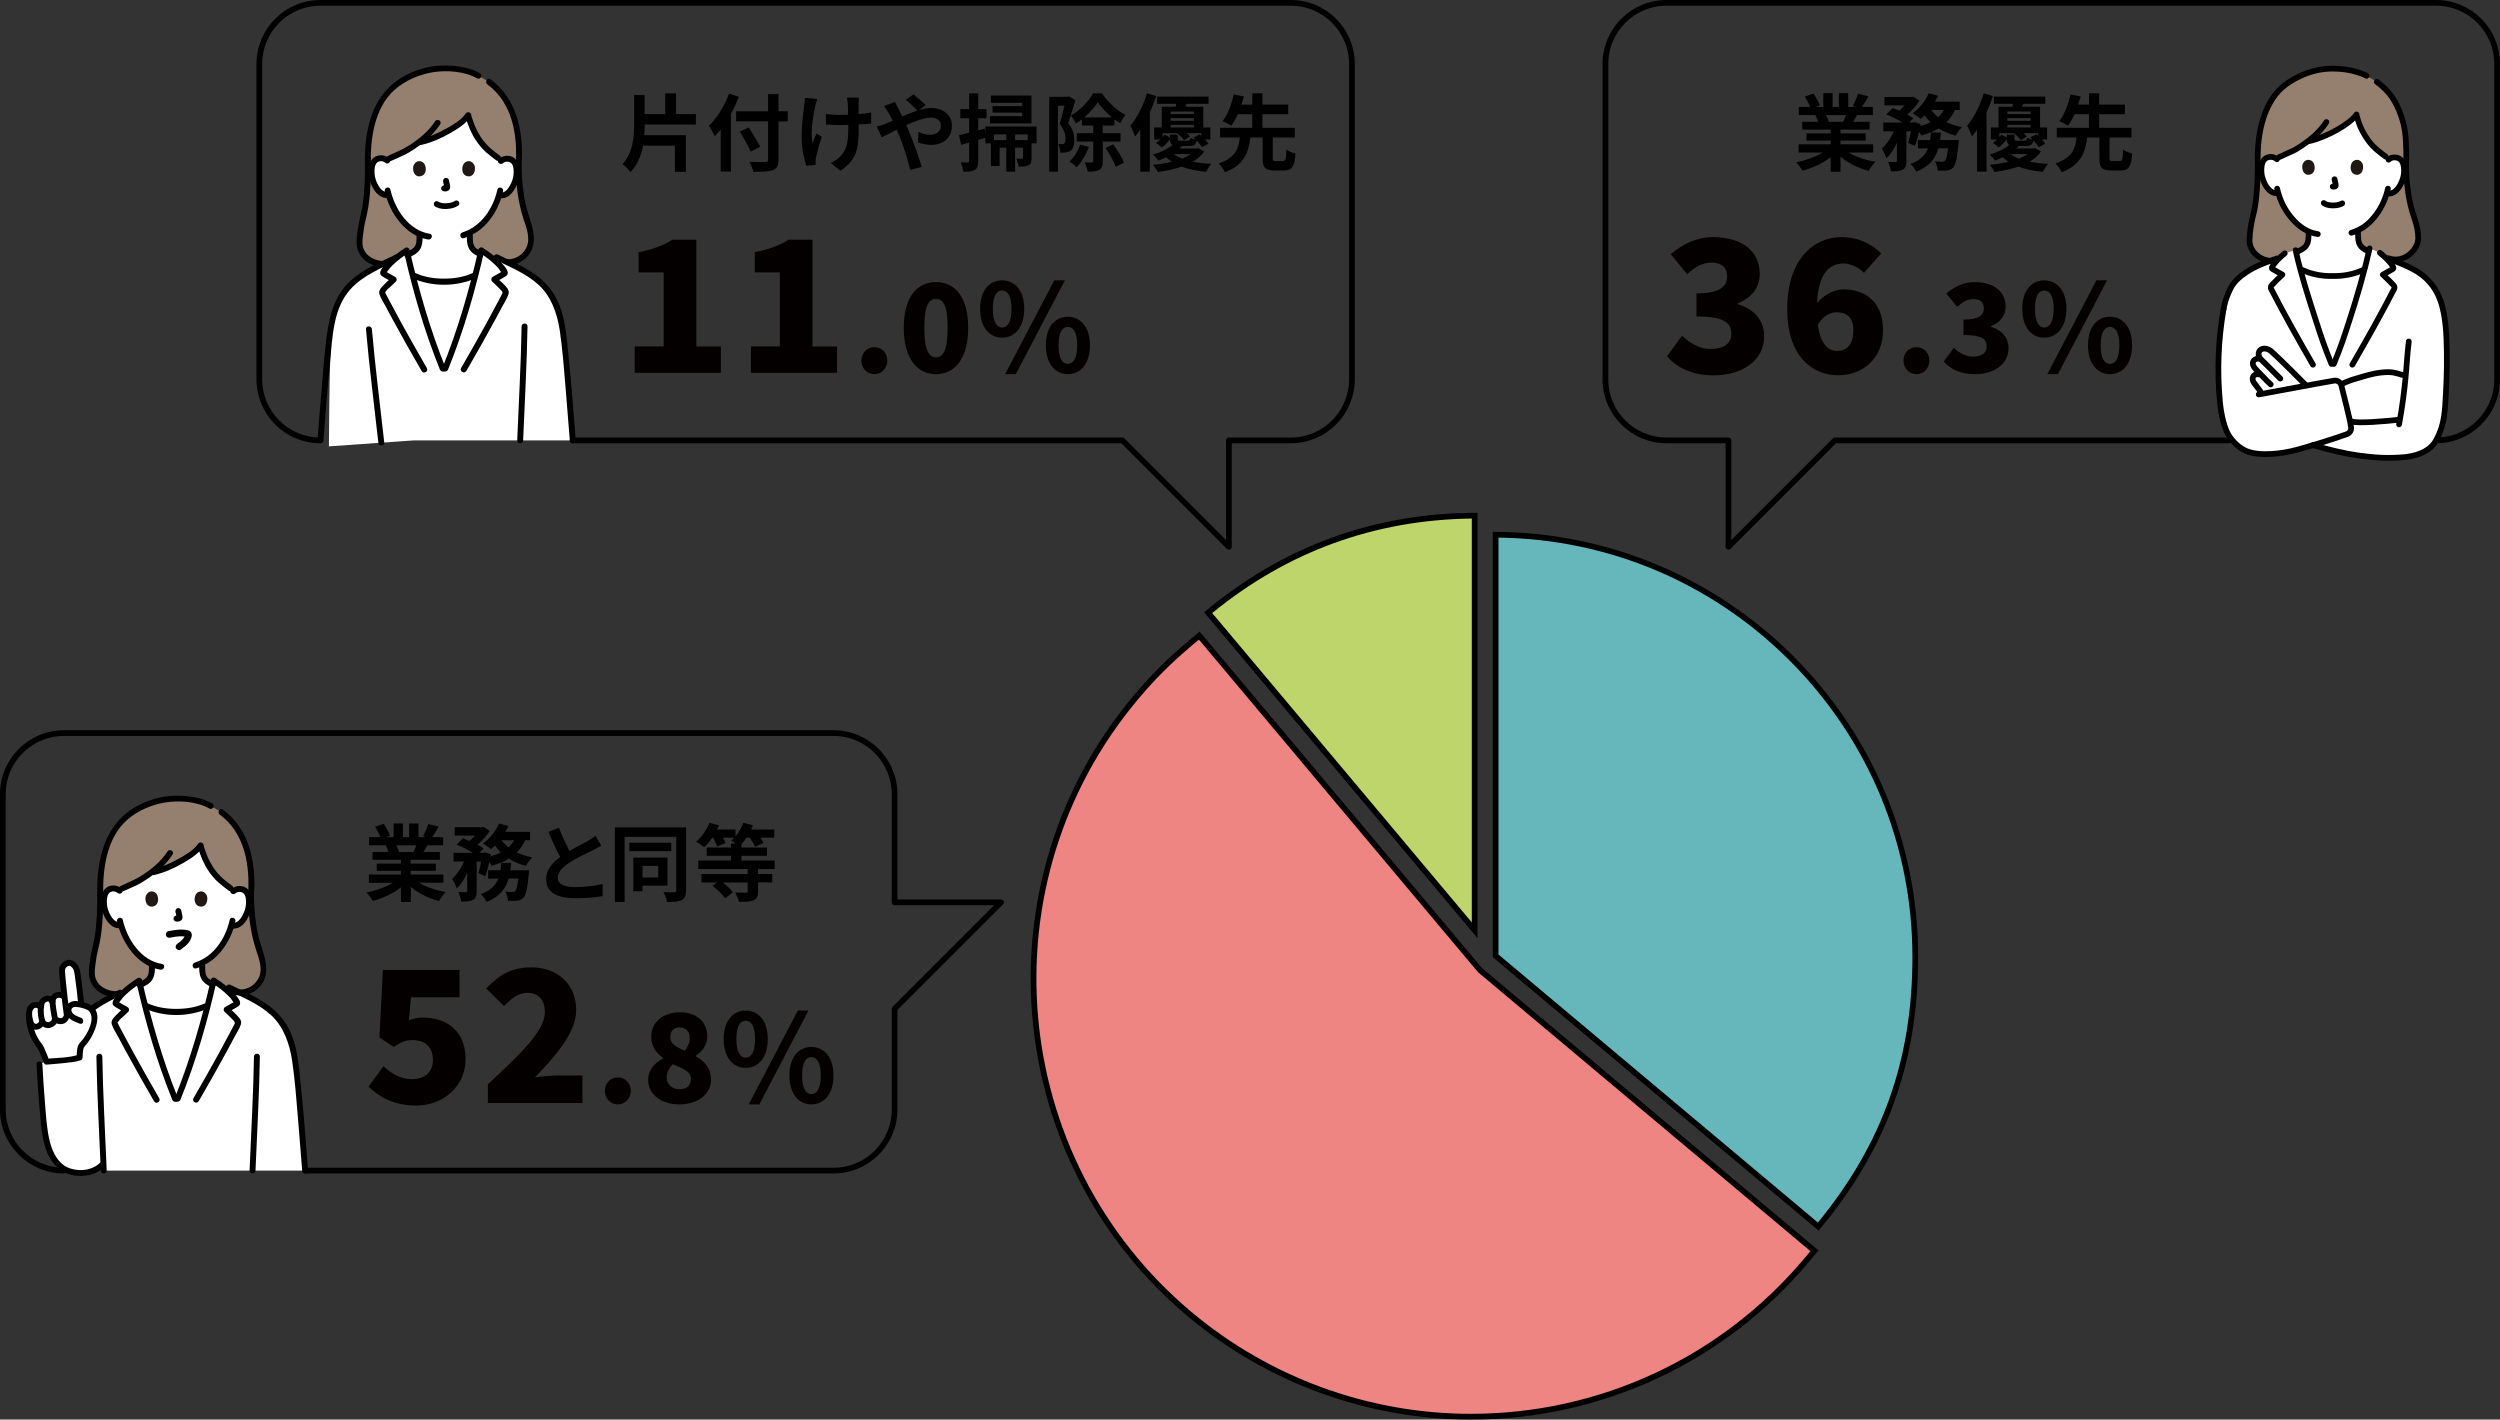 <?xml version="1.0" encoding="UTF-8"?><svg id="_レイヤー_2" xmlns="http://www.w3.org/2000/svg" viewBox="0 0 654.81 371.81"><rect x="0" y="0" width="654.81" height="371.81" fill="#333333" stroke="none"/><defs><style>.cls-1,.cls-2,.cls-3,.cls-4,.cls-5,.cls-6,.cls-7,.cls-8{stroke-width:0px;}.cls-9{fill:none;stroke:#000;stroke-linecap:round;stroke-linejoin:round;stroke-width:1.5px;}.cls-2{fill:#957f6e;}.cls-3{fill:#211715;}.cls-4{fill:#bed56b;}.cls-5{fill:#ee8582;}.cls-6{fill:#fff;}.cls-7{fill:#040000;}.cls-8{fill:#66b7bb;}</style></defs><g id="layout"><path class="cls-1" d="m168.85,32.59c0,.95-.02,1.87-.09,2.82h10.89v9.59h-2.88v-6.84h-8.34c-.48,2.53-1.41,4.97-3.32,6.95-.4-.66-1.41-1.67-2.05-2.13,2.73-2.95,3.04-7,3.04-10.69v-7.39h2.75v5h5.39v-5.44h2.84v5.44h5.19v2.71h-13.42Z"/><path class="cls-1" d="m193.54,25.37c-.59,1.47-1.28,2.97-2.09,4.44v15.12h-2.68v-11.02c-.51.64-1.03,1.23-1.54,1.76-.29-.64-1.08-2.09-1.54-2.73,2.09-2,4.09-5.17,5.26-8.41l2.6.84Zm12.78,6.42h-2.42v9.99c0,1.69-.4,2.38-1.45,2.77-1.08.42-2.73.46-5.15.44-.15-.75-.62-1.91-1.01-2.6,1.69.07,3.63.07,4.14.04.55,0,.75-.18.75-.66v-9.99h-8.38v-2.64h8.38v-4.49h2.73v4.49h2.42v2.64Zm-9.68,7.94c-.57-1.34-1.87-3.61-2.86-5.28l2.33-1.08c.99,1.61,2.35,3.76,3.01,5.08l-2.49,1.28Z"/><path class="cls-1" d="m213.54,27.72c-.55,2.44-1.32,7.06-.73,9.79.29-.68.68-1.74,1.06-2.55l1.37.88c-.64,1.89-1.23,4.11-1.5,5.37-.09.33-.13.81-.13,1.08,0,.22.02.59.04.9l-2.44.24c-.48-1.32-1.25-4.4-1.25-7.13,0-3.61.44-7,.7-8.78.11-.62.13-1.36.15-1.91l3.26.33c-.2.53-.42,1.32-.53,1.78Zm11.35-.66v2.82c1.23-.09,2.4-.22,3.3-.4l-.02,2.86c-.88.11-2.02.2-3.26.26v.92c0,5.19-.4,8.38-4.8,11.18l-2.53-2c.84-.37,1.94-1.08,2.55-1.76,1.69-1.76,2.05-3.72,2.05-7.44v-.79c-.84.02-1.65.04-2.46.04-.95,0-2.31-.07-3.39-.11v-2.79c1.08.15,2.16.24,3.32.24.79,0,1.65-.02,2.49-.04-.02-1.23-.04-2.38-.09-2.97-.04-.55-.15-1.17-.24-1.52h3.19c-.07.48-.09,1.01-.11,1.5Z"/><path class="cls-1" d="m231.84,32.45c.64-.26,1.32-.55,1.98-.84-.31-.66-.64-1.3-.97-1.87-.31-.55-.86-1.36-1.3-1.94l2.86-1.1c.2.4.64,1.3.88,1.72.33.64.68,1.34,1.03,2.09,1.34-.59,2.69-1.14,3.96-1.56-.79-.81-2.2-2.18-3.04-2.82l2.02-1.41c.79.59,2.44,2.02,3.19,2.82l-1.74,1.28c1.1-.33,2.18-.53,3.17-.53,3.41,0,5.46,2.07,5.46,4.62,0,3.08-2.11,5.04-5.48,5.04-1.19,0-2.55-.31-3.39-.62l.07-2.77c.99.42,2.09.75,3.06.75,1.65,0,2.86-.9,2.86-2.49,0-1.12-.99-2.02-2.64-2.02s-4.12.9-6.47,1.98c.22.46.42.92.62,1.36,1.04,2.4,2.73,7.11,3.46,9.57l-3.01.79c-.68-2.77-1.83-6.49-2.95-9.15-.2-.46-.4-.92-.59-1.36-1.58.79-2.97,1.54-3.92,1.96l-1.3-2.79c.86-.22,1.83-.55,2.18-.7Z"/><path class="cls-1" d="m271.51,37.56h-1.32v3.83c0,.97-.13,1.56-.79,1.89-.64.37-1.47.35-2.6.35-.07-.62-.33-1.47-.59-2.05.66.02,1.25.02,1.47.02.22-.02.29-.07.29-.26v-2.66h-2.09v6.29h-2.31v-6.29h-1.74v4.82h-2.29v-5.94h-1.45v-1.47c-.62.2-1.25.37-1.87.57v5.54c0,1.21-.2,1.87-.86,2.29-.68.42-1.61.51-3.06.48-.07-.64-.35-1.72-.66-2.42.79.04,1.56.04,1.83.02.26,0,.37-.09.37-.37v-4.86c-.73.22-1.45.42-2.09.59l-.57-2.51c.75-.15,1.67-.4,2.66-.66v-3.78h-2.31v-2.4h2.31v-4.14h2.38v4.14h2.16v2.4h-2.16v3.15l1.67-.46.2,1.43v-1.96h13.42v4.42Zm-1.36-5.24h-10.83v-1.91h8.41v-.92h-7.75v-1.69h7.75v-.88h-8.18v-1.89h10.61v7.31Zm-6.58,4.38v-1.5h-3.21v1.5h3.21Zm5.61-1.5h-3.3v1.5h3.3v-1.5Z"/><path class="cls-1" d="m281.69,26.25c-.57,1.87-1.3,4.27-1.91,5.98,1.32,1.67,1.61,3.15,1.61,4.42,0,1.41-.29,2.33-.97,2.82-.35.24-.77.37-1.28.46-.38.04-.9.07-1.41.04-.02-.62-.22-1.61-.57-2.22.4.02.68.02.97.02.24-.02.44-.07.62-.2.24-.18.33-.62.33-1.23,0-1.01-.29-2.38-1.52-3.85.44-1.39.9-3.3,1.25-4.8h-1.72v17.27h-2.27v-19.6h4.77l.38-.11,1.72.99Zm3.5,12.23c-.71,2.02-1.96,4.05-3.19,5.32-.42-.4-1.3-1.14-1.85-1.5,1.19-1.08,2.2-2.71,2.75-4.4l2.29.57Zm3.65-1.39v5.17c0,1.17-.2,1.85-.95,2.24-.68.4-1.67.46-2.97.46-.11-.7-.48-1.76-.84-2.42.84.02,1.65.02,1.94.02.24-.02.33-.09.33-.33v-5.15h-4.31v-2.2h4.31v-2h-2.99v-1.61c-.51.4-1.04.77-1.58,1.08-.26-.64-.84-1.56-1.28-2.09,2.38-1.32,4.69-3.78,5.81-5.83h2.31c1.56,2.29,3.87,4.53,6.16,5.63-.48.59-1.03,1.52-1.39,2.24-.48-.31-.99-.66-1.5-1.03v1.61h-3.06v2h4.66v2.2h-4.66Zm2.42-6.34c-1.47-1.21-2.84-2.68-3.72-3.98-.81,1.28-2.09,2.73-3.54,3.98h7.26Zm.31,7.06c1.12,1.5,2.38,3.48,2.79,4.82l-2.16,1.08c-.37-1.32-1.56-3.41-2.64-4.95l2-.95Z"/><path class="cls-1" d="m302.83,25.17c-.46,1.41-1.03,2.86-1.67,4.27v15.51h-2.49v-11c-.44.66-.9,1.28-1.36,1.8-.2-.62-.84-2.13-1.25-2.82,1.76-2.05,3.39-5.26,4.36-8.49l2.42.73Zm12.56,14.5c-.68,1.03-1.67,1.94-2.97,2.68,1.47.29,3.1.48,4.84.57-.48.53-1.06,1.45-1.36,2.09-2.4-.24-4.55-.66-6.4-1.36-1.78.62-3.89,1.08-6.27,1.41-.24-.57-.79-1.39-1.25-1.89,1.85-.18,3.5-.46,4.95-.79-.55-.35-1.06-.75-1.52-1.19-.62.31-1.3.59-2.02.88-.31-.51-.97-1.25-1.43-1.58,2.29-.66,4.03-1.56,5.13-2.53-.46-.26-.62-.73-.64-1.5-.57.77-1.3,1.58-2.11,2.16l-1.54-1.23c.4-.22.79-.53,1.14-.86h-1.65v-3.15h2v-5.43h3.63c.07-.24.11-.51.18-.77h-5.04v-1.87h13.49v1.87h-5.74l-.35.77h4.71v5.43h1.85v3.15h-1.39c.35.4.68.79.88,1.12l-1.69.9c-.29-.51-.84-1.17-1.41-1.78-.2,1.12-.71,1.47-1.96,1.47h-1.85c-.2.22-.42.44-.66.64h4.47l.44-.09,1.56.88Zm-6.91-4.44v1.1c0,.46.13.53.73.53h1.94c.44,0,.55-.11.64-.75.33.18.92.37,1.43.46-.2-.2-.42-.42-.62-.59l1.61-.81c.15.13.31.26.46.42v-.7h-3.81c.35.31.64.62.84.88l-1.58.95c-.35-.57-1.12-1.3-1.83-1.83h-3.78v1.06c.2-.22.4-.46.55-.68l1.39.75v-.77h2.05Zm-1.87-6.01v.66h6.09v-.66h-6.09Zm6.09,1.72h-6.09v.7h6.09v-.7Zm-6.09,2.44h6.09v-.68h-6.09v.68Zm.84,6.98c.59.46,1.34.86,2.18,1.19.9-.35,1.63-.75,2.22-1.19h-4.4Z"/><path class="cls-1" d="m336.06,42.18c.66,0,.79-.42.88-3.01.53.44,1.67.88,2.38,1.06-.26,3.48-.97,4.42-3.01,4.42h-2.55c-2.46,0-3.04-.81-3.04-3.3v-5.35h-3.21c-.48,3.92-1.61,7.19-6.67,9.11-.31-.7-1.04-1.76-1.63-2.31,4.38-1.43,5.21-3.89,5.54-6.8h-5.19v-2.53h8.43v-3.56h-3.78c-.51,1.12-1.08,2.18-1.69,2.99-.59-.37-1.69-.9-2.31-1.14,1.43-1.8,2.46-4.77,2.93-7.02l2.68.53c-.2.68-.42,1.39-.66,2.13h2.84v-2.97h2.66v2.97h6.76v2.51h-6.76v3.56h8.47v2.53h-5.76v5.35c0,.73.11.84.79.84h1.91Z"/><path class="cls-1" d="m484.25,39.96c1.87,1.14,4.42,2,6.97,2.4-.59.57-1.36,1.67-1.76,2.38-2.71-.68-5.37-2-7.39-3.72v3.96h-2.57v-3.83c-2.05,1.61-4.75,2.88-7.37,3.56-.37-.64-1.12-1.65-1.67-2.18,2.46-.51,5.06-1.43,6.95-2.57h-6.32v-2.16h8.41v-.97h-6.34v-1.89h6.34v-.99h-7.44v-2.05h4.18c-.18-.55-.46-1.21-.75-1.72l.26-.04h-4.6v-2.13h2.95c-.31-.84-.88-1.89-1.36-2.73l2.24-.77c.64.95,1.36,2.24,1.67,3.1l-1.08.4h2v-3.59h2.44v3.59h1.63v-3.59h2.46v3.59h1.96l-.79-.24c.53-.9,1.08-2.22,1.39-3.19l2.75.66c-.62,1.01-1.21,2-1.72,2.77h2.86v2.13h-4.14c-.35.64-.7,1.23-1.03,1.76h4.31v2.05h-7.63v.99h6.6v1.89h-6.6v.97h8.56v2.16h-6.38Zm-5.99-9.81c.31.57.59,1.23.75,1.69l-.37.07h4.12c.26-.53.53-1.17.77-1.76h-5.26Z"/><path class="cls-1" d="m512.04,28.8c-.57,1.25-1.3,2.31-2.2,3.21,1.21.57,2.57,1.01,4.05,1.3-.57.53-1.3,1.56-1.65,2.22-1.67-.42-3.17-1.08-4.49-1.89-1.3.79-2.82,1.39-4.49,1.85-.13-.24-.35-.57-.62-.92-.31,1.36-.68,2.68-1.08,3.67l-1.76-.81c.24-.81.51-1.91.7-3.04h-1.17v7.75c0,1.19-.18,1.89-.95,2.29-.75.42-1.74.46-3.1.46-.07-.73-.42-1.78-.75-2.49.81.02,1.69.02,1.98.02.26-.02.35-.07.35-.33v-4.71c-.77,1.63-1.69,3.1-2.75,4.07-.22-.75-.79-1.83-1.19-2.53,1.21-1.08,2.35-2.79,3.12-4.53h-2.75v-2.29h5.04c-1.23-.75-2.88-1.58-4.25-2.13l1.65-1.67c.53.2,1.14.44,1.74.7.48-.42.97-.9,1.39-1.39h-5.28v-2.2h7.11l.4-.09,1.67,1.06c-.75,1.23-1.98,2.57-3.21,3.63.64.33,1.19.66,1.61.97l-1.08,1.12h1.06l.35-.11,1.58.53-.09.51c.97-.26,1.89-.59,2.68-1.01-.57-.55-1.1-1.17-1.56-1.83-.33.35-.66.66-.99.95-.51-.42-1.52-1.12-2.13-1.47,1.72-1.23,3.34-3.21,4.2-5.24l2.44.66c-.24.53-.51,1.03-.81,1.54h6.49v2.18h-1.28Zm1.03,7.88s-.04.68-.09.99c-.35,3.81-.75,5.5-1.39,6.2-.48.51-.95.68-1.61.77-.55.07-1.45.09-2.46.04-.02-.73-.31-1.74-.7-2.42.79.09,1.54.11,1.89.11.31,0,.48-.04.7-.24.31-.29.59-1.23.84-3.28h-2.55c-.75,2.62-2.31,4.75-5.79,6.12-.29-.62-.97-1.54-1.52-2.02,2.64-.97,3.92-2.38,4.6-4.09h-2.66v-2.18h3.21c.11-.64.18-1.28.22-1.96h2.62c-.07.66-.13,1.32-.22,1.96h4.91Zm-7.22-7.88c.48.68,1.1,1.32,1.83,1.87.59-.53,1.08-1.17,1.45-1.87h-3.28Z"/><path class="cls-1" d="m522,25.17c-.46,1.41-1.03,2.86-1.67,4.27v15.51h-2.49v-11c-.44.66-.9,1.28-1.36,1.8-.2-.62-.84-2.13-1.25-2.82,1.76-2.05,3.39-5.26,4.36-8.49l2.42.73Zm12.56,14.5c-.68,1.03-1.67,1.94-2.97,2.68,1.47.29,3.1.48,4.84.57-.48.53-1.06,1.45-1.36,2.09-2.4-.24-4.55-.66-6.4-1.36-1.78.62-3.89,1.08-6.27,1.41-.24-.57-.79-1.39-1.25-1.89,1.85-.18,3.5-.46,4.95-.79-.55-.35-1.06-.75-1.52-1.19-.62.31-1.3.59-2.02.88-.31-.51-.97-1.25-1.43-1.58,2.29-.66,4.03-1.56,5.13-2.53-.46-.26-.62-.73-.64-1.5-.57.77-1.3,1.58-2.11,2.16l-1.54-1.23c.4-.22.79-.53,1.14-.86h-1.65v-3.15h2v-5.43h3.63c.07-.24.11-.51.18-.77h-5.04v-1.87h13.49v1.87h-5.74l-.35.77h4.71v5.43h1.85v3.15h-1.39c.35.4.68.79.88,1.12l-1.69.9c-.29-.51-.84-1.17-1.41-1.78-.2,1.12-.7,1.47-1.96,1.47h-1.85c-.2.22-.42.44-.66.64h4.47l.44-.09,1.56.88Zm-6.91-4.44v1.1c0,.46.13.53.73.53h1.94c.44,0,.55-.11.64-.75.33.18.92.37,1.43.46-.2-.2-.42-.42-.62-.59l1.61-.81c.15.13.31.26.46.42v-.7h-3.81c.35.31.64.62.84.88l-1.58.95c-.35-.57-1.12-1.3-1.83-1.83h-3.79v1.06c.2-.22.4-.46.55-.68l1.39.75v-.77h2.05Zm-1.87-6.01v.66h6.09v-.66h-6.09Zm6.09,1.72h-6.09v.7h6.09v-.7Zm-6.09,2.44h6.09v-.68h-6.09v.68Zm.84,6.98c.59.46,1.34.86,2.18,1.19.9-.35,1.63-.75,2.22-1.19h-4.4Z"/><path class="cls-1" d="m555.22,42.18c.66,0,.79-.42.88-3.01.53.44,1.67.88,2.38,1.06-.26,3.48-.97,4.42-3.01,4.42h-2.55c-2.46,0-3.04-.81-3.04-3.3v-5.35h-3.21c-.48,3.92-1.61,7.19-6.67,9.11-.31-.7-1.03-1.76-1.63-2.31,4.38-1.43,5.21-3.89,5.54-6.8h-5.19v-2.53h8.43v-3.56h-3.78c-.51,1.12-1.08,2.18-1.69,2.99-.59-.37-1.69-.9-2.31-1.14,1.43-1.8,2.46-4.77,2.93-7.02l2.68.53c-.2.68-.42,1.39-.66,2.13h2.84v-2.97h2.66v2.97h6.75v2.51h-6.75v3.56h8.47v2.53h-5.76v5.35c0,.73.11.84.79.84h1.91Z"/><path class="cls-7" d="m436.62,93.32l3.94-5.38c2.16,2.02,4.66,3.46,7.44,3.46,3.31,0,5.47-1.34,5.47-3.84,0-2.93-1.63-4.66-9.12-4.66v-6.05c6.1,0,8.02-1.82,8.02-4.42,0-2.35-1.44-3.65-4.08-3.65-2.4,0-4.22,1.1-6.38,3.02l-4.32-5.23c3.31-2.74,6.86-4.46,11.09-4.46,7.39,0,12.24,3.5,12.24,9.65,0,3.5-1.97,6.1-5.71,7.68v.24c3.94,1.15,6.87,3.98,6.87,8.45,0,6.53-6.1,10.18-13.2,10.18-5.67,0-9.65-1.97-12.24-4.99Z"/><path class="cls-7" d="m468.11,80.93c0-12.87,6.82-18.82,14.16-18.82,4.75,0,8.21,2.02,10.46,4.27l-4.51,5.09c-1.15-1.3-3.36-2.45-5.38-2.45-3.65,0-6.58,2.59-6.91,10.37,1.82-2.3,4.8-3.6,6.82-3.6,5.95,0,10.46,3.36,10.46,10.75s-5.38,11.76-11.76,11.76c-6.77,0-13.35-4.99-13.35-17.38Zm8.02,4.13c.72,5.33,2.93,6.86,5.09,6.86,2.3,0,4.22-1.54,4.22-5.38,0-3.6-1.97-4.75-4.37-4.75-1.63,0-3.46.82-4.94,3.26Z"/><path class="cls-7" d="m498.57,94.45c0-1.98,1.41-3.52,3.39-3.52s3.39,1.54,3.39,3.52-1.44,3.55-3.39,3.55-3.39-1.57-3.39-3.55Z"/><path class="cls-7" d="m509.13,94.68l2.62-3.58c1.44,1.34,3.1,2.3,4.96,2.3,2.21,0,3.65-.9,3.65-2.56,0-1.95-1.09-3.1-6.08-3.1v-4.03c4.06,0,5.34-1.22,5.34-2.94,0-1.57-.96-2.43-2.72-2.43-1.6,0-2.82.74-4.26,2.02l-2.88-3.49c2.21-1.82,4.58-2.98,7.39-2.98,4.93,0,8.16,2.34,8.16,6.43,0,2.34-1.31,4.06-3.81,5.12v.16c2.62.77,4.58,2.66,4.58,5.63,0,4.35-4.06,6.78-8.8,6.78-3.78,0-6.43-1.31-8.16-3.33Z"/><path class="cls-7" d="m529.68,80.89c0-4.74,2.37-7.46,5.76-7.46s5.79,2.72,5.79,7.46-2.4,7.55-5.79,7.55-5.76-2.78-5.76-7.55Zm8.22,0c0-3.49-1.09-4.8-2.46-4.8s-2.43,1.31-2.43,4.8,1.06,4.9,2.43,4.9,2.46-1.41,2.46-4.9Zm11.2-7.46h2.78l-12.86,24.57h-2.78l12.86-24.57Zm-2.21,17.02c0-4.77,2.4-7.49,5.76-7.49s5.79,2.72,5.79,7.49-2.43,7.55-5.79,7.55-5.76-2.82-5.76-7.55Zm8.22,0c0-3.49-1.09-4.83-2.46-4.83s-2.43,1.34-2.43,4.83,1.06,4.86,2.43,4.86,2.46-1.38,2.46-4.86Z"/><path class="cls-9" d="m583.83,115.35h-103.23s-27.88,27.88-27.88,27.88v-27.88s-16.22,0-16.22,0c-8.84,0-16-7.16-16-16V16.75c0-8.84,7.16-16,16-16h201.56c8.84,0,16,7.16,16,16v82.6c0,8.84-7.16,16-16,16"/><path class="cls-1" d="m109.78,231.22c1.87,1.14,4.42,2,6.97,2.4-.59.57-1.36,1.67-1.76,2.38-2.71-.68-5.37-2-7.39-3.72v3.96h-2.58v-3.83c-2.04,1.61-4.75,2.88-7.37,3.56-.37-.64-1.12-1.65-1.67-2.18,2.46-.51,5.06-1.43,6.95-2.57h-6.31v-2.16h8.4v-.97h-6.34v-1.89h6.34v-.99h-7.44v-2.05h4.18c-.18-.55-.46-1.21-.75-1.72l.26-.04h-4.6v-2.13h2.95c-.31-.84-.88-1.89-1.36-2.73l2.24-.77c.64.95,1.36,2.24,1.67,3.1l-1.08.4h2v-3.59h2.44v3.59h1.63v-3.59h2.46v3.59h1.96l-.79-.24c.53-.9,1.08-2.22,1.39-3.19l2.75.66c-.62,1.01-1.21,2-1.72,2.77h2.86v2.13h-4.14c-.35.64-.7,1.23-1.03,1.76h4.31v2.05h-7.64v.99h6.6v1.89h-6.6v.97h8.56v2.16h-6.38Zm-5.99-9.81c.31.57.59,1.23.75,1.69l-.37.07h4.12c.26-.53.53-1.17.77-1.76h-5.26Z"/><path class="cls-1" d="m137.56,220.06c-.57,1.25-1.3,2.31-2.2,3.21,1.21.57,2.57,1.01,4.05,1.3-.57.53-1.3,1.56-1.65,2.22-1.67-.42-3.17-1.08-4.49-1.89-1.3.79-2.82,1.39-4.49,1.85-.13-.24-.35-.57-.62-.92-.31,1.36-.68,2.68-1.08,3.67l-1.76-.81c.24-.81.51-1.91.7-3.04h-1.17v7.75c0,1.19-.18,1.89-.95,2.29-.75.42-1.74.46-3.1.46-.07-.73-.42-1.78-.75-2.49.81.02,1.7.02,1.98.02.26-.02.35-.07.35-.33v-4.71c-.77,1.63-1.69,3.1-2.75,4.07-.22-.75-.79-1.83-1.19-2.53,1.21-1.08,2.35-2.79,3.12-4.53h-2.75v-2.29h5.04c-1.23-.75-2.88-1.58-4.25-2.13l1.65-1.67c.53.2,1.14.44,1.74.7.48-.42.97-.9,1.39-1.39h-5.28v-2.2h7.11l.4-.09,1.67,1.06c-.75,1.23-1.98,2.57-3.21,3.63.64.33,1.19.66,1.61.97l-1.08,1.12h1.06l.35-.11,1.58.53-.09.51c.97-.26,1.89-.59,2.69-1.01-.57-.55-1.1-1.17-1.56-1.83-.33.35-.66.66-.99.95-.51-.42-1.52-1.12-2.13-1.47,1.72-1.23,3.34-3.21,4.2-5.24l2.44.66c-.24.53-.51,1.03-.81,1.54h6.49v2.18h-1.28Zm1.03,7.88s-.04.68-.09.99c-.35,3.81-.75,5.5-1.39,6.2-.48.51-.95.68-1.61.77-.55.07-1.45.09-2.46.04-.02-.73-.31-1.74-.7-2.42.79.09,1.54.11,1.89.11.31,0,.48-.04.71-.24.31-.29.59-1.23.84-3.28h-2.55c-.75,2.62-2.31,4.75-5.79,6.12-.29-.62-.97-1.54-1.52-2.02,2.64-.97,3.92-2.38,4.6-4.09h-2.66v-2.18h3.21c.11-.64.18-1.28.22-1.96h2.62c-.07.66-.13,1.32-.22,1.96h4.91Zm-7.22-7.88c.48.68,1.1,1.32,1.83,1.87.59-.53,1.08-1.17,1.45-1.87h-3.28Z"/><path class="cls-1" d="m149.15,222.88c1.8-1.06,3.72-2,4.75-2.6.84-.48,1.47-.86,2.05-1.34l1.52,2.55c-.66.4-1.36.77-2.18,1.19-1.36.68-4.14,1.96-6.14,3.26-1.83,1.21-3.06,2.46-3.06,4s1.52,2.42,4.58,2.42c2.27,0,5.24-.33,7.19-.81l-.04,3.17c-1.87.33-4.2.55-7.06.55-4.38,0-7.7-1.21-7.7-5,0-2.42,1.54-4.25,3.65-5.81-1.01-1.87-2.07-4.22-3.06-6.56l2.75-1.12c.84,2.29,1.87,4.4,2.75,6.1Z"/><path class="cls-1" d="m179.69,233.22c0,1.36-.29,2.09-1.12,2.53-.84.44-2.07.51-3.89.51-.11-.73-.51-1.91-.9-2.6,1.17.07,2.44.07,2.82.04.37-.02.53-.15.53-.51v-13.99h-13.53v17.03h-2.55v-19.52h18.66v16.5Zm-3.87-10.28h-10.98v-2.2h10.98v2.2Zm-7.53,9.04v1.45h-2.42v-8.8h8.96v7.35h-6.54Zm0-5.19v3.04h4.11v-3.04h-4.11Z"/><path class="cls-1" d="m198.55,227.61v1.32h3.72v2.2h-3.72v2.38c0,1.3-.26,1.91-1.21,2.31-.92.37-2.18.4-3.81.4-.15-.75-.59-1.76-.95-2.44,1.12.04,2.44.04,2.79.04s.46-.09.46-.35v-2.33h-6.54c1.06.79,2.11,1.78,2.66,2.55l-2.02,1.63c-.62-.99-2.05-2.35-3.32-3.3l1.17-.88h-4.05v-2.2h12.1v-1.32h-12.94v-2.22h8.6v-1.25h-6.38v-2.16h6.38v-1.06h1.32c-.46-.29-.95-.59-1.28-.77.29-.22.55-.48.79-.75h-2.95c.29.51.53,1.01.66,1.39l-2.24.92c-.15-.62-.59-1.52-1.01-2.31h-.22c-.66.97-1.39,1.83-2.05,2.51-.51-.42-1.58-1.14-2.18-1.45,1.43-1.19,2.73-3.08,3.5-4.95l2.51.66c-.15.37-.33.73-.53,1.1h4.82v1.78c.88-1.01,1.61-2.29,2.05-3.54l2.51.64c-.11.35-.29.75-.46,1.12h6.07v2.13h-3.65c.35.51.66,1.01.84,1.39l-2.24.95c-.24-.62-.79-1.54-1.37-2.33h-.86c-.42.64-.84,1.21-1.3,1.69v.88h6.67v2.16h-6.67v1.25h8.69v2.22h-4.38Z"/><path class="cls-7" d="m96.54,284.63l3.89-5.38c2.02,1.92,4.51,3.41,7.34,3.41,3.46,0,5.62-1.73,5.62-5.09s-2.16-5.14-5.23-5.14c-1.97,0-2.93.43-5.04,1.78l-3.74-2.45.91-17.71h20.07v7.15h-12.72l-.53,6.05c1.3-.53,2.35-.72,3.7-.72,6.05,0,11.14,3.41,11.14,10.8s-6.05,12.24-12.91,12.24c-5.71,0-9.65-2.16-12.48-4.94Z"/><path class="cls-7" d="m127.79,284c8.64-8.06,14.93-14.02,14.93-18.91,0-3.31-1.78-5.04-4.66-5.04-2.45,0-4.32,1.73-6.05,3.46l-4.66-4.61c3.5-3.7,6.77-5.52,11.86-5.52,6.91,0,11.71,4.42,11.71,11.23,0,5.81-5.42,12-10.8,17.57,1.78-.24,4.22-.48,5.86-.48h6.58v7.2h-24.77v-4.9Z"/><path class="cls-7" d="m158.44,285.72c0-1.98,1.41-3.52,3.39-3.52s3.39,1.54,3.39,3.52-1.44,3.55-3.39,3.55-3.39-1.57-3.39-3.55Z"/><path class="cls-7" d="m169.77,282.9c0-2.78,1.73-4.48,3.9-5.66v-.13c-1.82-1.38-3.1-3.07-3.1-5.47,0-4.03,3.17-6.5,7.55-6.5s7.13,2.5,7.13,6.4c0,2.18-1.41,3.94-3.01,4.99v.16c2.24,1.22,4,3.01,4,6.11,0,3.68-3.33,6.46-8.32,6.46-4.67,0-8.16-2.59-8.16-6.37Zm11.2-.32c0-1.92-1.86-2.62-4.74-3.84-.93.86-1.6,2.14-1.6,3.49,0,1.95,1.57,3.07,3.42,3.07,1.66,0,2.91-.83,2.91-2.72Zm-.32-10.66c0-1.73-.99-2.82-2.66-2.82-1.31,0-2.43.77-2.43,2.53s1.5,2.62,3.81,3.55c.83-1.06,1.28-2.11,1.28-3.26Z"/><path class="cls-7" d="m189.55,272.15c0-4.74,2.37-7.46,5.76-7.46s5.79,2.72,5.79,7.46-2.4,7.55-5.79,7.55-5.76-2.78-5.76-7.55Zm8.22,0c0-3.49-1.09-4.8-2.46-4.8s-2.43,1.31-2.43,4.8,1.06,4.9,2.43,4.9,2.46-1.41,2.46-4.9Zm11.2-7.46h2.78l-12.86,24.57h-2.78l12.86-24.57Zm-2.21,17.02c0-4.77,2.4-7.49,5.76-7.49s5.79,2.72,5.79,7.49-2.43,7.55-5.79,7.55-5.76-2.82-5.76-7.55Zm8.22,0c0-3.49-1.09-4.83-2.46-4.83s-2.43,1.34-2.43,4.83,1.06,4.86,2.43,4.86,2.46-1.38,2.46-4.86Z"/><path class="cls-7" d="m166.26,90.73h7.58v-19.39h-6.58v-5.28c3.84-.77,6.34-1.73,8.83-3.26h6.29v27.94h6.43v6.91h-22.56v-6.91Z"/><path class="cls-7" d="m196.69,90.73h7.58v-19.39h-6.58v-5.28c3.84-.77,6.34-1.73,8.83-3.26h6.29v27.94h6.43v6.91h-22.56v-6.91Z"/><path class="cls-7" d="m225.62,94.45c0-1.98,1.41-3.52,3.39-3.52s3.39,1.54,3.39,3.52-1.44,3.55-3.39,3.55-3.39-1.57-3.39-3.55Z"/><path class="cls-7" d="m236.72,85.85c0-7.94,3.39-11.97,8.45-11.97s8.42,4.06,8.42,11.97-3.39,12.16-8.42,12.16-8.45-4.22-8.45-12.16Zm11.49,0c0-6.27-1.34-7.55-3.04-7.55s-3.07,1.28-3.07,7.55,1.38,7.74,3.07,7.74,3.04-1.47,3.04-7.74Z"/><path class="cls-7" d="m256.72,80.89c0-4.74,2.37-7.46,5.76-7.46s5.79,2.72,5.79,7.46-2.4,7.55-5.79,7.55-5.76-2.78-5.76-7.55Zm8.22,0c0-3.49-1.09-4.8-2.46-4.8s-2.43,1.31-2.43,4.8,1.06,4.9,2.43,4.9,2.46-1.41,2.46-4.9Zm11.2-7.46h2.78l-12.86,24.57h-2.78l12.86-24.57Zm-2.21,17.02c0-4.77,2.4-7.49,5.76-7.49s5.79,2.72,5.79,7.49-2.43,7.55-5.79,7.55-5.76-2.82-5.76-7.55Zm8.22,0c0-3.49-1.09-4.83-2.46-4.83s-2.43,1.34-2.43,4.83,1.06,4.86,2.43,4.86,2.46-1.38,2.46-4.86Z"/><path class="cls-9" d="m16.75,306.61c-8.84,0-16-7.16-16-16v-82.6c0-8.84,7.16-16,16-16h201.56c8.84,0,16,7.16,16,16v28.33h27.88s-27.88,27.88-27.88,27.88v26.39c0,8.84-7.16,16-16,16H79.89"/><g id="group"><path class="cls-6" d="m54.24,263.41l.14.04c-1.16,4.49-2.48,9.03-3.86,13.28-1.53,4.71-2.04,6.31-4,11.14h-.63c-1.96-4.84-2.47-6.44-4-11.14-1.39-4.25-2.7-8.78-3.86-13.28l.13-.04c2.5,1.16,5.27,1.68,8.04,1.61,2.78.07,5.55-.45,8.04-1.61Z"/><path class="cls-2" d="m26.26,234.64c0,6.42-.53,11.05-1.26,13.68-.5,1.8-.93,4.8-.95,6.63-.02,2.66,2.53,5.54,6.44,5.45l30.53-.73c4.28,1.53,8-2.34,7.97-5.34-.02-1.83-.31-3.24-.92-5.01-.76-2.2-2.24-6.68-2.34-14.68.21-2.42,0-5.92-.1-7.26-.33-4.66-2.41-9.86-5.41-12.75-.88-.85-1.52-1.4-2.24-1.92l-3.2-1.85c-2.47-1-5.05-1.67-8.7-1.67-5.99,0-11.33,3.09-13.7,5.35-3.93,3.76-6.42,10.63-6.11,20.1"/><path class="cls-6" d="m52.29,264.17c-1.95.63-4.02.91-6.1.85-2.84.08-5.67-.47-8.21-1.69-.46-1.79-.9-3.58-1.31-5.34.7-.29,1.33-.62,1.95-1.11.44-.35.71-.81.91-1.33.15-.4.18-.84.21-1.24.06-.85.05-1.13.06-1.75-1.75-.77-3.3-2.07-4.78-3.86-1.77-2.16-2.78-4.48-3.33-6.4-.76.19-1.59-.09-2.14-.55-1.23-1.03-1.74-2.45-2.05-3.38-.44-1.32-.46-3.44.21-4.59.22-.39.74-1.04,1.94-1.08.47-.01,1,.11,1.45.43l.86-.4c.99-.46,3.76-1.66,4.16-1.9,1.19-.71,2.34-1.46,3.41-2.26.38-.09.58-.13.58-.13,4.44-1,10.64-4.47,12.37-6.98.67,2.11,1.1,4.02,3.36,7.07,1.48,1.99,3.38,3.24,4.49,4.11l.88.68c.46-.38,1.04-.52,1.55-.5,1.2.05,1.71.71,1.93,1.09.65,1.15.62,3.28.17,4.59-.32.93-.83,2.35-2.07,3.36-.56.46-1.42.75-2.2.51-.56,1.9-1.56,4.18-3.3,6.3-1.4,1.71-2.74,2.76-4.36,3.52,0,.88-.02,1.1.05,2.09.03.41.06.85.21,1.24.2.52.47.97.91,1.33.52.42,1.06.72,1.63.98-.41,1.8-.86,3.64-1.34,5.48-.69.33-1.39.61-2.12.84Z"/><path class="cls-6" d="m13.79,303.13c1.05,1.74,2.61,3.19,4.6,3.75,2.77.77,6.58.41,8.65-2.14.03.67.05,1.3.08,1.87h52.76c-.03-.44-.07-.88-.1-1.3-1.28-16.2-1.55-18.94-2.39-26.4-.48-4.23-1.59-7.94-3.39-10.66-3.17-4.81-8.63-6.93-14.96-10.06l-1.49-.25c-.57-.43-1.12-.8-1.58-1.1-1.47,6.54-3.39,13.52-5.46,19.88-1.53,4.71-2.04,6.31-4,11.15h-.63c-1.96-4.84-2.47-6.44-4-11.15-2.07-6.35-3.99-13.34-5.46-19.88-.81.52-1.88,1.28-2.9,2.13-5.64,2.73-10.46,4.88-13.35,9.28-1.27,1.92-2.27,4.79-2.94,7.26l-6.93,3.29c.2,3.93.42,6.91.7,10.38.18,2.19.37,4.38.66,6.56.23,1.7.39,2.98,1.08,5.07.26.8.62,1.59,1.07,2.33Z"/><path class="cls-1" d="m27.04,234.64c-.19-6.82.81-15.08,6.25-19.89,2.74-2.42,6.4-3.98,9.99-4.57s8.29-.26,11.55,1.59c.87.49,1.65-.85.78-1.34-2.53-1.43-5.75-1.92-8.61-2.01-3.61-.12-7.15.72-10.38,2.32-5.03,2.48-8.2,6.66-9.79,12-1.14,3.85-1.45,7.91-1.34,11.9.03,1,1.58,1,1.55,0h0Z"/><path class="cls-1" d="m66.5,234.64c.66-8.33-1.04-17.4-8.14-22.6-.81-.59-1.58.75-.78,1.34,6.63,4.86,7.98,13.56,7.37,21.27-.08,1,1.47.99,1.55,0h0Z"/><path class="cls-1" d="m25.48,234.64c0,3.21-.1,6.42-.5,9.61-.3,2.36-1.01,4.63-1.36,6.98s-.75,4.69.55,6.73c1.38,2.17,3.81,3.21,6.32,3.22,1,0,1-1.55,0-1.55-2.38,0-4.87-1.22-5.53-3.68-.27-1.02-.1-2.15.02-3.19.15-1.32.36-2.65.69-3.94,1.18-4.62,1.36-9.43,1.37-14.18,0-1-1.55-1-1.55,0h0Z"/><path class="cls-1" d="m64.95,234.64c.08,4.75.61,9.52,2.09,14.05.72,2.19,1.81,4.92.83,7.19-1.12,2.59-3.97,3.9-6.64,3.04-.95-.31-1.36,1.19-.41,1.5,2.7.87,5.54.01,7.37-2.16s1.8-4.96,1.09-7.67c-.53-2-1.28-3.91-1.72-5.93-.72-3.29-.99-6.65-1.05-10.02-.02-1-1.57-1-1.55,0h0Z"/><path class="cls-1" d="m45.95,238.85c.13.48.25.98.32,1.47l-.03-.21c0,.07.01.13,0,.2l.03-.21s-.01.06-.02.09l.08-.19s-.02.04-.03.06l.12-.16s-.03.03-.05.05l.16-.12s-.08.04-.12.06l.19-.08c-.06.03-.13.05-.2.06l.21-.03c-.06,0-.12,0-.18,0l.21.03c-.07,0-.14-.03-.21-.04-.1-.03-.21-.04-.31-.01-.1,0-.2.04-.29.09-.16.09-.31.28-.36.46-.05.2-.04.42.08.6.1.16.27.33.46.36.16.02.32.06.48.07.25.01.48-.07.71-.17.28-.13.49-.38.57-.68.06-.25.04-.47,0-.73-.08-.47-.19-.94-.31-1.41-.1-.39-.56-.67-.95-.54s-.65.53-.54.95h0Z"/><path class="cls-3" d="m38.19,234.68c-.25.8-.09,2.64,1.43,2.79,2-.01,2.11-2.23,1.43-3.28-.55-.86-2.17-1.21-2.86.49Z"/><path class="cls-3" d="m54.21,234.68c.25.8.09,2.64-1.43,2.79-2-.01-2.11-2.23-1.43-3.28.55-.86,2.17-1.21,2.86.49Z"/><path class="cls-1" d="m43.87,223.03c-1.66,2.54-4.03,4.52-6.56,6.17-1.81,1.18-3.77,1.96-5.72,2.87-.9.42-.12,1.76.78,1.34.99-.46,2-.89,2.99-1.35,1.09-.49,2.09-1.09,3.09-1.76,2.61-1.75,5.02-3.84,6.75-6.49.55-.84-.79-1.62-1.34-.78h0Z"/><path class="cls-1" d="m51.88,221c-1.15,1.7-3.21,2.88-4.96,3.86-2.19,1.23-4.54,2.27-7,2.84-.97.22-.56,1.72.41,1.5,2.64-.61,5.19-1.75,7.53-3.09,1.94-1.11,4.07-2.44,5.35-4.32.56-.83-.78-1.61-1.34-.78h0Z"/><path class="cls-1" d="m60.9,232.1c-.81-.63-1.65-1.22-2.42-1.9-1-.88-1.85-1.86-2.59-2.96-1.17-1.74-1.9-3.58-2.51-5.57-.3-.95-1.79-.54-1.5.41.66,2.11,1.43,4.1,2.67,5.94.78,1.16,1.66,2.23,2.71,3.17.81.72,1.69,1.35,2.54,2.01.33.26.77.32,1.1,0,.27-.26.33-.84,0-1.1h0Z"/><path class="cls-1" d="m30.67,241.35c1.24,5.57,5.35,11.7,11.37,12.64.98.15,1.4-1.34.41-1.5-5.52-.86-9.16-6.47-10.29-11.56-.22-.97-1.71-.56-1.5.41h0Z"/><path class="cls-1" d="m60.17,240.94c-.56,2.51-1.62,4.91-3.21,6.94s-3.52,3.46-5.97,4.26c-.94.31-.54,1.81.41,1.5,2.7-.88,4.89-2.42,6.65-4.65s3-4.86,3.61-7.64c.22-.97-1.28-1.39-1.5-.41h0Z"/><path class="cls-1" d="m61.64,233.99c.4-.35.94-.45,1.45-.35.33.07.69.3.82.47.58.76.57,1.93.5,2.84s-.39,1.87-.83,2.7c-.47.9-1.37,2.2-2.55,2.05-.41-.06-.83.1-.95.54-.1.36.12.9.54.95,2.73.37,4.3-2.28,5.03-4.53.6-1.87.65-4.82-1.14-6.08-1.2-.84-2.9-.63-3.96.32-.75.67.35,1.76,1.1,1.1h0Z"/><path class="cls-1" d="m31.9,232.78c-.97-.88-2.37-1.1-3.57-.55-.88.4-1.41,1.23-1.66,2.14-.6,2.18-.04,4.72,1.19,6.59.82,1.24,2.11,2.35,3.69,2.15.42-.05.78-.32.78-.78,0-.38-.36-.83-.78-.78-1.27.16-2.13-.9-2.67-1.92-.45-.84-.78-1.81-.86-2.76s-.07-2.09.49-2.87c-.04.06.15-.17.22-.22.17-.13.36-.21.56-.25.54-.13,1.1-.02,1.51.35.74.67,1.84-.42,1.1-1.1h0Z"/><path class="cls-1" d="m36.79,258.78c1.22-.51,2.55-1.14,3.21-2.36.6-1.1.59-2.38.59-3.6,0-.42-.36-.78-.78-.78s-.77.36-.78.78-.01.86-.04,1.28c-.02.3-.03.56-.08.79-.03.13-.06.27-.11.4,0,.03-.07.18-.03.09-.03.06-.06.12-.09.18-.23.45-.48.69-.92.98s-.99.57-1.4.73-.66.51-.54.95c.1.37.56.7.95.54h0Z"/><path class="cls-1" d="m52.17,252.82c0,1.13,0,2.32.48,3.37.52,1.14,1.61,1.83,2.71,2.33.37.17.85.12,1.06-.28.18-.34.12-.88-.28-1.06-.48-.22-.95-.47-1.38-.78-.38-.27-.56-.53-.77-.99-.05-.12.03.09-.01-.03-.03-.07-.05-.14-.07-.21-.04-.13-.07-.27-.09-.4,0-.06,0-.01-.01-.11,0-.06-.01-.12-.02-.18-.01-.15-.02-.3-.03-.45-.02-.4-.03-.8-.03-1.21s-.36-.79-.78-.78-.78.34-.78.78h0Z"/><path class="cls-1" d="m59.57,259.28c3.91,1.91,8.17,3.63,11.42,6.6s4.86,7.46,5.52,11.9c.72,4.86,1.09,9.8,1.5,14.7s.77,9.43,1.14,14.14c.08.99,1.63,1,1.55,0-.56-7.09-1.08-14.18-1.8-21.25s-.96-14.21-5.72-19.47c-3.41-3.77-8.37-5.77-12.84-7.95-.89-.44-1.68.9-.78,1.34h0Z"/><path class="cls-1" d="m18.02,275.71c.96-3.49,2.22-6.9,4.86-9.47s5.83-4.06,8.99-5.59c.9-.44.11-1.77-.78-1.34-3.35,1.63-6.8,3.33-9.47,5.99s-4.1,6.34-5.1,9.99c-.26.96,1.23,1.38,1.5.41h0Z"/><path class="cls-1" d="m66.52,276.75c-.16,9.96-.76,19.91-1.15,29.86-.04,1,1.51,1,1.55,0,.4-9.95.99-19.9,1.15-29.86.02-1-1.54-1-1.55,0h0Z"/><path class="cls-1" d="m25.25,276.75c.16,9.96.76,19.91,1.15,29.86.04.99,1.59,1,1.55,0-.4-9.95-.99-19.9-1.15-29.86-.02-1-1.57-1-1.55,0h0Z"/><path class="cls-1" d="m37.76,264.08c5.22,2.37,11.65,2.37,16.87,0,.91-.41.12-1.75-.78-1.34-2.44,1.11-5,1.5-7.65,1.51s-5.22-.4-7.65-1.51c-.9-.41-1.69.93-.78,1.34h0Z"/><path class="cls-1" d="m9.57,278.8c.21,4.09.5,8.18.85,12.25.32,3.64.55,7.55,1.99,10.96,1.23,2.91,3.58,5.27,6.77,5.83,2.98.52,6.24-.11,8.35-2.41.68-.73-.42-1.83-1.1-1.1-1.97,2.14-5.26,2.6-7.96,1.74-3.14-.99-4.68-4.13-5.43-7.1-.8-3.18-.97-6.55-1.24-9.8-.28-3.46-.52-6.91-.7-10.38-.05-.99-1.6-1-1.55,0h0Z"/><path class="cls-6" d="m24.51,268.33c-.26,1.6-1.51,3.49-2.12,4.28-.27.35-.52.64-.79.88-.62.57-.55,1.35-.68,2.23-.07.48-.03.92-.06,1.27-1.71.57-6.46.9-8.66,1.08-.31-1-1.56-3.88-1.71-4.04-1.34-1.37-2.84-4.7-2.93-7.89l.08-1.18c.03-.42.39-1.59,1.24-1.8.67-.16,1.34.13,1.75.71.12-.5.24-1.04.24-1.04.1-.45.64-1.16,1.55-1.29.72-.1.99.36,1.34.85.01-.61.28-1.31.84-1.6.86-.43,2.53-.42,2.47,1.51-.39-3.28-.81-7.28-.81-8.17s.82-1.87,1.82-1.97,2,1.38,2.1,2.02c.49,3.08.76,5.31,1.12,9.03.57.15,1.11.31,1.71.49.39.12,1,.61,1.16.98.54,1.24.71,2.33.34,3.64"/><path class="cls-1" d="m22.04,262.93c-.25-2.55-.53-5.09-.91-7.62-.16-1.08-.29-1.97-1.01-2.83-.65-.79-1.59-1.31-2.62-.99s-1.82,1.23-1.99,2.27c-.08.52-.01,1.06.03,1.58.14,1.76.34,3.51.54,5.27.21,1.87.43,3.74.69,5.61.14.98,1.63.57,1.5-.41-.41-2.91-.73-5.83-1.02-8.75-.06-.63-.12-1.25-.17-1.88-.03-.37-.11-.8-.05-1.18.07-.39.37-.76.72-.94.41-.21.65-.09.97.2.69.62.74,1.39.87,2.25.37,2.46.65,4.94.89,7.42.1.98,1.65.99,1.55,0h0Z"/><path class="cls-1" d="m11.29,263.48c-.34-.47-.78-.85-1.36-.97-.54-.12-1.13-.06-1.63.18-.72.35-1.26,1.17-1.4,1.95-.16.9-.05,1.89.17,2.76.14.54.3,1.1.67,1.54.3.36.75.63,1.21.73,1.12.23,2.19-.46,2.7-1.43.2-.37.09-.84-.28-1.06-.35-.2-.87-.09-1.06.28-.06.12-.13.24-.21.35.09-.12-.03.02-.07.06-.02.02-.05.04-.07.07.06-.05.05-.03,0,0-.14.09-.28.18-.43.24.13-.05,0-.02-.05,0,.02,0,.13,0,.05,0-.04,0-.09,0-.13,0-.09,0,.03.01.04.01-.04,0-.09-.02-.13-.03-.05-.01-.19-.07-.07-.01-.06-.03-.12-.07-.18-.1,0,0-.1-.07-.03-.02s-.04-.04-.05-.05c-.03-.02-.05-.05-.07-.08,0,0,.06.09.01.02-.02-.03-.11-.18-.08-.13.04.08-.03-.07-.03-.08-.02-.07-.05-.13-.07-.2-.04-.11-.07-.23-.1-.34-.19-.69-.25-1.21-.22-1.95,0-.07,0-.14.01-.2,0-.19.03,0,0,.03.03-.02.08-.29.09-.34.04-.14-.06.1.01-.03.03-.06.06-.11.09-.17s.07-.11.1-.17c0,0,.07-.1.02-.03s.04-.04.05-.05c.03-.03.06-.06.09-.1.01-.01.12-.1.05-.05s.02-.01.03-.02c.04-.02.08-.05.12-.07-.12.06.07-.01.12-.03.04,0,.08-.02.13-.02-.08,0,0,0,.04,0,.04,0,.08,0,.12,0,.13,0-.1-.02.03,0,.04,0,.07.02.11.03.2.04-.03-.03.06.02.03.02.21.13.14.07.03.03.06.05.09.08.01.01.11.13.07.07.25.34.67.5,1.06.28.33-.2.53-.72.28-1.06h0Z"/><path class="cls-1" d="m14.42,262.01c-.29-.41-.58-.85-1.05-1.07-.59-.28-1.25-.18-1.83.08-.46.21-.85.55-1.13.97s-.36.9-.43,1.39c-.16,1.19-.11,2.41.16,3.58.09.4.21.84.42,1.19.3.51.84.88,1.4,1.05.66.19,1.32.05,1.9-.29.46-.27,1.03-.72,1.11-1.29.06-.41-.1-.83-.54-.95-.37-.1-.89.12-.95.54-.02.08-.01.08.02,0-.05.07-.05.08,0,.03-.06.06-.12.13-.19.18-.1.08-.31.21-.46.27.1-.04-.11.04-.13.04-.07.01-.16,0-.24,0-.18-.03-.35-.12-.48-.24-.07-.07-.08-.09-.14-.19-.08-.14.04.13-.02-.05s-.12-.35-.16-.53c-.11-.43-.18-.87-.21-1.32-.04-.56-.04-1.13.03-1.69.03-.24.07-.48.13-.72.04-.16-.08.12.01-.04.01-.02.16-.25.08-.15.19-.26.45-.45.81-.49.12-.01.06,0,.17.01-.05,0,.04.02.04.03.15.13.22.25.35.43.24.34.68.5,1.06.28.34-.2.52-.72.28-1.06h0Z"/><path class="cls-1" d="m17.28,260.53c-.73-.86-2.02-.87-2.98-.44s-1.4,1.62-1.31,2.63c.1,1.12.28,2.23.47,3.33.09.51.14.99.51,1.39s.88.66,1.39.76c.7.14,1.43-.02,1.98-.47.35-.28.54-.66.76-1.04.52-.86-.82-1.64-1.34-.78-.08.14-.16.28-.24.42-.02.04-.05.07-.07.11q.06-.07,0,0s-.22.19-.11.11c-.26.17-.62.19-.93.03-.04-.02-.26-.16-.21-.12-.04-.03-.08-.07-.11-.1-.06-.07-.06-.07,0,0-.04-.08-.04-.06.02.05-.01-.06-.02-.11-.04-.17-.02-.12-.05-.25-.07-.37-.1-.52-.18-1.04-.26-1.56-.07-.47-.14-.95-.18-1.43-.02-.22-.05-.45-.02-.67-.01.09.04-.18.05-.22.04-.13.04-.13.09-.22.08-.15.13-.21.23-.28.05-.03.09-.05.14-.07-.07.03-.06.03.03,0,.1-.03.21-.06.32-.08-.1.02.18,0,.21,0,.16,0,.11,0,.21.03.2.05.22.08.36.24.27.32.82.28,1.1,0,.32-.32.27-.78,0-1.1h0Z"/><path class="cls-1" d="m21.29,266.61c-.86-.36-2.26-.75-2.55-1.76-.25-.87.59-1.19,1.31-1.11.88.1,2.13.37,2.91.81s1.09,1.61,1.02,2.48c-.14,1.75-1.14,3.67-2.17,5.06-.56.75-1.27,1.24-1.49,2.2-.2.89-.2,1.81-.25,2.71l.57-.75c-2.67.84-5.69.83-8.46,1.05l.75.57c-.28-.86-.64-1.69-.99-2.52-.28-.66-.53-1.37-.98-1.93-1.71-2.09-2.61-4.88-2.65-7.57-.02-1-1.57-1-1.55,0,.05,2.74.88,5.67,2.49,7.91.46.64.8,1.1,1.12,1.83.39.88.78,1.77,1.07,2.69.1.3.4.6.75.57,1.55-.13,3.09-.24,4.63-.41,1.41-.15,2.88-.27,4.24-.7.34-.11.55-.39.57-.75.04-.68.05-1.36.15-2.03.11-.72.51-1.01.95-1.55.77-.93,1.37-2,1.86-3.1.94-2.12,1.68-5.18-.49-6.85-.97-.75-2.56-1.06-3.74-1.23-1.02-.15-2.14.1-2.78.97s-.52,2.06.07,2.94c.71,1.07,2.1,1.51,3.23,1.98.92.38,1.32-1.12.41-1.5h0Z"/><path class="cls-1" d="m41.71,287.68c-2.24-3.89-4.46-7.78-6.62-11.71-1.04-1.89-2.07-3.8-3.07-5.71-.28-.53-.56-1.07-.84-1.6-.14-.26-.27-.53-.41-.8l.28-.36c.23-.45.89-.91,1.25-1.26.42-.41.85-.82,1.28-1.22.36-.34.27-.98-.16-1.22-.57-.32-1.13-.65-1.7-.97-.28-.16-.57-.32-.85-.48l.24.32c.55-.67,1-1.36,1.64-1.97,1.23-1.2,2.62-2.24,4.06-3.18l-1.14-.46c2.38,10.53,5.41,21.01,9.46,31.02.37.91,1.87.51,1.5-.41-4.05-10.02-7.08-20.5-9.46-31.02-.11-.47-.73-.73-1.14-.46-1.96,1.27-3.94,2.75-5.44,4.56-.46.55-1.27,1.46-1.08,2.25.1.41.47.61.79.81.76.47,1.56.89,2.34,1.33l-.16-1.22c-.91.85-1.86,1.7-2.68,2.64-.46.53-.73,1.06-.51,1.77.34,1.07,1.06,2.12,1.59,3.12.61,1.16,1.23,2.31,1.85,3.46,2.47,4.56,5.04,9.07,7.63,13.56.5.86,1.84.08,1.34-.78h0Z"/><path class="cls-1" d="m52.03,288.46c2.59-4.49,5.16-9,7.63-13.56.59-1.08,1.17-2.17,1.74-3.26s1.28-2.12,1.66-3.23c.22-.65.1-1.15-.32-1.7-.79-1.03-1.89-1.92-2.83-2.81l-.16,1.22c.71-.4,1.42-.8,2.12-1.21.37-.21.81-.41.97-.84.29-.82-.56-1.76-1.04-2.35-1.49-1.81-3.47-3.29-5.44-4.56-.41-.27-1.03-.01-1.14.46-2.38,10.53-5.41,21.01-9.46,31.02-.37.93,1.13,1.33,1.5.41,4.05-10.02,7.08-20.5,9.46-31.02l-1.14.46c1.44.94,2.82,1.98,4.06,3.18.29.29.58.58.85.89.13.15.56.93.71.96.09.23.19.17.31-.2-.28.16-.57.32-.85.48-.57.32-1.13.65-1.7.97-.42.24-.52.88-.16,1.22.8.76,1.64,1.5,2.38,2.32.52.58.37.65.03,1.32-.28.54-.55,1.07-.84,1.6-1,1.91-2.03,3.82-3.07,5.71-2.16,3.93-4.38,7.83-6.62,11.71-.5.87.84,1.65,1.34.78h0Z"/></g><path class="cls-1" d="m44.57,245.6c.41-.08.81-.15,1.22-.22.09-.01.19-.03.28-.04.31-.04-.16.02.14-.02.21-.02.41-.04.62-.06.39-.03.79-.03,1.18,0,.09,0,.19.02.28.03-.15-.02.11.02.14.02.09.02.19.03.28.06.05.01.11.02.16.04-.1-.05-.12-.05-.04,0l-.32-.32c-.05-.09-.06-.18-.05-.27,0-.06,0-.05-.01.05-.02.08-.04.16-.06.24,0,.02-.08.22-.04.13s-.05.1-.06.12c-.08.15-.16.29-.26.43-.01.02-.14.19-.08.11.05-.06-.1.11-.12.13-.48.53-.84.78-1.39,1.17-.38.27-.59.78-.32,1.21.24.37.81.6,1.21.32.76-.54,1.51-1.1,2.08-1.84.54-.7,1.26-2.1.49-2.87-.38-.38-1.01-.43-1.52-.49-.47-.06-.94-.07-1.41-.04-.97.05-1.93.23-2.88.41-.46.09-.76.66-.62,1.09.16.49.6.71,1.09.62h0Z"/><g id="group-2"><path class="cls-6" d="m610.66,95.32c-1.96-4.84-2.46-6.43-4-11.14-1.54-4.72-2.95-9.11-4.18-13.73,2.61,1.31,5.55,1.91,8.49,1.83,2.9.08,5.8-.5,8.38-1.77-1.2,4.6-2.57,9.11-4.06,13.67-1.53,4.7-2.04,6.3-4,11.14h-.63Z"/><path class="cls-2" d="m591.37,43.01c-.31-9.32,2.14-16.07,6-19.77,2.33-2.23,7.58-5.27,13.47-5.27,3.6,0,6.13.65,8.56,1.64l.44.25,2.41,1.37c.83.57,1.51,1.14,2.5,2.09,2.95,2.84,5,7.96,5.32,12.54.09,1.32.31,4.76.1,7.14.1,7.87,1.56,12.27,2.3,14.44.6,1.74.89,3.13.91,4.93.03,2.94-3.63,6.76-7.84,5.25l-30.02.72c-3.85.09-6.36-2.74-6.34-5.36.02-1.8.44-4.75.93-6.52.72-2.59,1.24-7.14,1.24-13.46"/><path class="cls-6" d="m639.25,78.79c-1.33-3.72-3.74-6.48-7.22-8.29-2.29-1.2-4.74-2.11-7.18-2.99-.47-.45-.98-.89-1.5-1.31l-2.68-1.14c-1.47,6.53-3.32,12.77-5.38,19.12-1.53,4.7-2.04,6.3-4,11.14h-.63c-1.96-4.84-2.46-6.43-4-11.14-2.07-6.35-3.92-12.11-5.39-18.64l-2.84.8c-.4.33-.8.67-1.17,1.02-4.87,1.74-7.08,2.51-10.14,4.8-.75.56-1.88,1.66-2.45,2.58-.9,1.45-1.99,4.2-2.26,6.15-1.46,8.67-1.69,16.22-.99,24.14.33,3.69,1.18,7.14,2.4,9.09,1.06,1.67,2.64,3.15,4.44,3.96,3.43,1.54,9.6.75,13.35-.28,1.26-.35,2.72-.77,4.23-1.22,3.97,1.18,8.32,2.23,11.72,2.69,4.47.61,7.84.86,12.61.42,3.99-.51,6.63-2.05,7.87-4.35,1.52-2.82,2.15-5.43,2.39-9.13.31-4.62.5-9.26.43-13.89-.07-4.49-.21-9.25-1.64-13.54"/><path class="cls-6" d="m596,41.14h.99c.97-.46,3.7-1.63,4.09-1.87,1.33-.79,2.6-1.63,3.77-2.55l.15.19c4.13-.93,9.81-4.04,11.86-6.46h.44c.6,1.92,1.1,3.74,3.18,6.55,1.45,1.96,3.32,3.19,4.42,4.04l.73.79c.48-.46,1.11-.63,1.66-.6,1.18.05,1.69.7,1.9,1.08.65,1.14.61,3.22.17,4.51-.31.91-.82,2.31-2.04,3.31-.5.41-1.24.68-1.94.56l-.22-.05c-.55,1.87-1.53,4.11-3.25,6.2-1.39,1.68-2.7,2.72-4.3,3.47.02.87,0,1.08.06,2.05.03.4.06.83.21,1.22.2.51.46.96.89,1.31.55.44,1.11.75,1.72,1.01-.36,1.56-.74,3.1-1.14,4.63-2.58,1.27-5.47,1.85-8.37,1.77-2.94.08-5.88-.52-8.49-1.83-.38-1.44-.75-2.9-1.09-4.4.78-.31,1.47-.64,2.15-1.19.43-.35.69-.79.89-1.31.15-.39.18-.82.21-1.22.05-.71.05-1.01.05-1.46,0,0,.09-.23.09-.23-1.76-.75-3.32-2.04-4.79-3.83-1.75-2.12-2.74-4.41-3.28-6.3l-.16.04c-.71.12-1.44-.16-1.94-.57-1.21-1.01-1.71-2.41-2.02-3.33-.43-1.3-.45-3.38.2-4.51.22-.38.73-1.02,1.91-1.06.16,0,.32,0,.48.03h.79Z"/><path class="cls-6" d="m630.05,99.15c-.25,2.48-.72,6.75-1.47,10.86l-.3-.06c-2.63.31-11.06,1.07-12.35.42l-.38.08c-.59-2.96-1.7-7.01-2.27-9.45-.04-.14-.09-.28-.15-.41l.38-.1c2.07-.92,3.27-1.25,5.43-1.87,1.94-.56,4.01-1.14,6.68-1.15,1.2,0,2.45.35,3.54.72l.98.08c-.02.28-.05.57-.08.87Z"/><path class="cls-6" d="m594.97,92.08c2.33,2.11,6.63,6.38,8.8,8.61l.07.36c-4.09.76-8.47,1.6-11.69,2.17l-.14-.79c-.42-.56-.84-1.12-1.33-1.76-.24-.31-.48-.62-.6-.99s-.05-.95.2-1.24c.38-.44.85-.46,1.46-.37l.21-.2c-.25-.27-.51-.53-.76-.79-.44-.45-.82-.88-1.03-1.38-.21-.49-.07-1,.18-1.29.25-.29.77-.56,1.37-.46h.34c-.14-.18-.26-.35-.35-.54-.28-.61-.14-1.25.22-1.66.31-.35.92-.49,1.42-.44.54.06,1.13.34,1.61.76Z"/><path class="cls-9" d="m591.37,43.01c-.31-9.32,2.14-16.07,6-19.77,2.33-2.23,7.58-5.27,13.47-5.27,3.6,0,6.13.65,8.56,1.64l.44.25"/><path class="cls-9" d="m630.18,43.01c.21-2.38,0-5.82-.1-7.14-.33-4.58-2.38-9.7-5.32-12.54-.87-.84-1.5-1.38-2.21-1.89"/><path class="cls-9" d="m591.37,43.01c0,6.31-.52,10.87-1.24,13.46-.49,1.77-.91,4.72-.93,6.52-.02,2.61,2.49,5.45,6.34,5.36"/><path class="cls-9" d="m630.18,43.01c.1,7.87,1.56,12.27,2.3,14.44.6,1.74.89,3.13.91,4.93.03,2.94-3.63,6.76-7.84,5.25"/><path class="cls-9" d="m613.5,53.26c-.35.19-1.05.56-2.44.56s-2.11-.39-2.41-.64"/><path class="cls-9" d="m611.47,46.95c.08.29.24.99.3,1.35.04.18.06.41-.1.5-.32.18-.51.09-.67.07"/><path class="cls-3" d="m603.1,43.04c-.24.79-.08,2.59,1.4,2.75,1.97-.01,2.07-2.2,1.41-3.23-.54-.84-2.14-1.19-2.82.48Z"/><path class="cls-3" d="m618.86,43.04c.24.79.08,2.59-1.4,2.75-1.97-.01-2.07-2.2-1.41-3.23.54-.84,2.14-1.19,2.82.48Z"/><path class="cls-9" d="m609.34,31.97c-1.89,2.93-4.87,5.3-8.26,7.3-.4.23-3.12,1.41-4.09,1.87"/><path class="cls-9" d="m617.22,29.98c-1.63,2.47-7.81,5.94-12.22,6.94"/><path class="cls-9" d="m624.9,41.05c-1.1-.85-2.96-2.08-4.42-4.04-2.08-2.81-2.58-4.63-3.18-6.55"/><path class="cls-9" d="m596.44,49.41c.45,2.06,1.45,4.86,3.56,7.43,2.08,2.53,4.33,4.07,7.09,4.48"/><path class="cls-9" d="m625.46,49.41c-.45,2.06-1.45,4.86-3.56,7.43-1.85,2.25-3.57,3.34-6,4.13"/><path class="cls-9" d="m625.63,41.83c.47-.46,1.11-.63,1.66-.6,1.18.05,1.69.7,1.9,1.08.64,1.14.61,3.22.17,4.51-.31.91-.82,2.31-2.04,3.31-.5.41-1.24.68-1.95.56"/><path class="cls-9" d="m596.37,41.72c-.47-.46-1.11-.63-1.65-.62-1.19.04-1.69.68-1.91,1.06-.65,1.13-.63,3.22-.2,4.51.3.92.8,2.32,2.02,3.33.5.42,1.24.69,1.94.57"/><path class="cls-9" d="m601.72,65.93c.65-.27,1.24-.59,1.82-1.06.43-.35.69-.79.89-1.31.15-.39.18-.82.21-1.22.05-.7.05-1.01.05-1.46"/><path class="cls-9" d="m617.61,60.89c0,.45,0,.75.05,1.46.03.4.06.83.21,1.22.2.51.46.96.89,1.31.47.38.96.66,1.47.9"/><path class="cls-9" d="m602.94,70.68c2.49,1.16,5.26,1.69,8.04,1.61,2.78.07,5.54-.45,8.04-1.61"/><path class="cls-9" d="m603.77,100.69c-2.17-2.23-6.47-6.5-8.8-8.61-.47-.43-1.07-.71-1.61-.77-.51-.06-1.11.09-1.42.44-.36.41-.5,1.04-.22,1.65s.87,1.09,1.51,1.73c1.25,1.25,2.39,2.41,4.04,4.03"/><path class="cls-9" d="m591.72,93.95c-.59-.1-1.12.17-1.37.46s-.4.79-.19,1.29.59.93,1.03,1.38c1.18,1.21,2.32,2.47,3.57,3.61"/><path class="cls-9" d="m592.01,102.43c-.42-.56-.84-1.12-1.33-1.76-.23-.31-.48-.62-.6-.99s-.05-.95.2-1.24c.38-.43.85-.46,1.46-.37"/><path class="cls-9" d="m628.37,111.16c.87-4.44,1.41-9.3,1.68-12.01.37-3.73.37-5.38.87-9.71"/><path class="cls-9" d="m639.24,78.79c1.43,4.3,1.57,9.05,1.64,13.54.07,4.64-.12,9.27-.43,13.89-.24,3.69-.87,6.31-2.39,9.13-1.24,2.3-3.88,3.84-7.87,4.35-4.76.44-8.14.19-12.61-.42-3.42-.47-7.79-1.52-11.77-2.7"/><path class="cls-9" d="m625.72,67.82c2.15.79,4.3,1.62,6.31,2.68,3.48,1.82,5.88,4.57,7.21,8.29"/><path class="cls-9" d="m582.4,80.94c-1.46,8.67-1.67,16.18-.97,24.1.33,3.69,1.18,7.14,2.4,9.09,1.06,1.67,2.64,3.15,4.44,3.96,3.43,1.54,9.6.75,13.35-.28,4.02-1.1,10.12-2.99,13.12-4.11.74-.28,1.18-1.03,1.06-1.81-.45-2.94-1.86-8.02-2.53-10.88-.2-.86-1.04-1.45-1.91-1.31-5.3.89-14.37,2.67-19.74,3.62"/><path class="cls-9" d="m582.44,80.85c.27-1.95,1.34-4.65,2.24-6.1.57-.92,1.7-2.02,2.45-2.58,2.85-2.14,4.97-2.95,9.2-4.47"/><path class="cls-9" d="m615.93,110.37c1.29.65,9.73-.12,12.36-.42"/><path class="cls-9" d="m613.51,100.49c2.07-.92,3.27-1.25,5.43-1.87,1.94-.56,4.01-1.14,6.68-1.15,1.2,0,2.45.35,3.54.72"/><path class="cls-9" d="m601.27,65.54c1.47,6.53,3.33,12.29,5.39,18.64,1.53,4.7,2.04,6.3,4,11.14"/><path class="cls-9" d="m605.82,95.53c-3.66-6.34-7.62-13.34-10.93-19.81-.07-.14-.14-.3-.13-.46,0-.19.1-.38.23-.52.89-.97,1.87-1.91,2.83-2.8-.85-.48-1.7-.97-2.55-1.45-.09-.05-.2-.12-.22-.23-.02-.09.02-.19.06-.28.56-1.14,1.91-2.48,3.32-3.63"/><path class="cls-9" d="m620.67,65.06c-1.47,6.53-3.32,12.77-5.38,19.12-1.53,4.7-2.04,6.3-4,11.14"/><path class="cls-9" d="m616.13,95.53c3.66-6.34,7.62-13.34,10.93-19.81.07-.14.14-.3.13-.46,0-.19-.1-.38-.23-.52-.89-.97-1.87-1.91-2.83-2.8.85-.48,1.7-.97,2.55-1.45.09-.05.2-.12.22-.23.02-.09-.02-.19-.06-.28-.58-1.19-2.02-2.59-3.49-3.77"/></g><g id="group-3"><path class="cls-2" d="m96.36,43.38c0,6.42-.53,11.05-1.26,13.68-.5,1.8-.93,4.8-.95,6.63-.02,2.66,2.53,5.54,6.44,5.45l30.53-.73c4.28,1.53,8-2.34,7.97-5.34-.02-1.83-.31-3.24-.92-5.01-.76-2.2-2.24-6.68-2.34-14.68.21-2.42,0-5.92-.1-7.26-.33-4.66-2.41-9.86-5.41-12.75-.88-.85-1.52-1.4-2.24-1.92l-3.2-1.85c-2.47-1-5.05-1.67-8.7-1.67-5.99,0-11.33,3.09-13.7,5.35-3.93,3.76-6.42,10.63-6.11,20.1"/><path class="cls-1" d="m135.05,43.38c.08,4.75.61,9.52,2.09,14.05.72,2.19,1.81,4.92.83,7.19-1.12,2.59-3.97,3.9-6.64,3.04-.95-.31-1.36,1.19-.41,1.5,2.7.87,5.54.01,7.37-2.16s1.8-4.96,1.09-7.67c-.53-2-1.28-3.91-1.72-5.93-.72-3.29-.99-6.65-1.05-10.02-.02-1-1.57-1-1.55,0h0Z"/><path class="cls-6" d="m149.99,115.35c-.03-.44-.07-.88-.1-1.3-1.28-16.2-1.55-18.94-2.39-26.4-.48-4.23-1.59-7.94-3.39-10.66-3.15-4.78-8.58-6.9-14.86-10.01l-.17.85c-1.08-.78-2.2-1.46-3.04-1.92-.26,1.73-.56,1.81-.88,3.59-1.31,5.36-2.88,10.86-4.54,15.97-1.28,3.95-1.85,5.71-3.15,9.03-1.77-3.67-2.44-5.35-4.1-9.46-2.51-6.19-4.92-13.03-6.84-19.45-.53.34-1.16.78-1.83,1.28-.54.13-1.14.27-1.14.27-6.09,3.57-11.39,6.06-14.22,11.08-1.6,2.85-2.45,6.62-2.64,10.88-.32,7.51-.4,10.26-.54,26.51,0,.43,0,.86-.01,1.3l22.12-1.55h41.72Z"/><path class="cls-6" d="m124.35,72.14l.14.04c-1.16,4.49-2.48,9.03-3.86,13.28-1.53,4.71-2.04,6.31-4,11.14h-.63c-1.96-4.84-2.47-6.44-4-11.14-1.39-4.25-2.7-8.78-3.86-13.28l.13-.04c2.5,1.16,5.27,1.68,8.04,1.61,2.78.07,5.55-.45,8.04-1.61Z"/><path class="cls-6" d="m122.4,72.9c-1.95.63-4.02.91-6.1.85-2.84.08-5.67-.47-8.21-1.69-.46-1.79-.9-3.58-1.31-5.34.7-.29,1.33-.62,1.95-1.11.44-.35.71-.81.91-1.33.15-.4.18-.84.21-1.24.06-.85.05-1.13.06-1.75-1.75-.77-3.3-2.07-4.78-3.86-1.77-2.16-2.78-4.48-3.33-6.4-.76.19-1.59-.09-2.14-.55-1.23-1.03-1.74-2.45-2.05-3.38-.44-1.32-.46-3.44.21-4.59.22-.39.74-1.04,1.94-1.08.47-.01,1,.11,1.45.43l.86-.4c.99-.46,3.76-1.66,4.16-1.9,1.19-.71,2.34-1.46,3.41-2.26.38-.09.58-.13.58-.13,4.44-1,10.64-4.47,12.37-6.98.67,2.11,1.1,4.02,3.36,7.07,1.48,1.99,3.38,3.24,4.49,4.11l.88.68c.46-.38,1.04-.52,1.55-.5,1.2.05,1.71.71,1.93,1.09.65,1.15.62,3.28.17,4.59-.32.93-.83,2.35-2.07,3.36-.56.46-1.42.75-2.2.51-.56,1.9-1.56,4.18-3.3,6.3-1.4,1.71-2.74,2.76-4.36,3.52,0,.88-.02,1.1.05,2.09.03.41.06.85.21,1.24.2.52.47.97.91,1.33.52.42,1.06.72,1.63.98-.41,1.8-.86,3.64-1.34,5.48-.69.33-1.39.61-2.12.84Z"/><path class="cls-1" d="m97.14,43.38c-.19-6.82.81-15.08,6.25-19.89,2.74-2.42,6.4-3.98,9.99-4.57s8.29-.26,11.55,1.59c.87.49,1.65-.85.78-1.34-2.53-1.43-5.75-1.92-8.61-2.01-3.61-.12-7.15.72-10.38,2.32-5.03,2.48-8.2,6.66-9.79,12-1.14,3.85-1.45,7.91-1.34,11.9.03,1,1.58,1,1.55,0h0Z"/><path class="cls-1" d="m136.6,43.38c.66-8.33-1.04-17.4-8.14-22.6-.81-.59-1.58.75-.78,1.34,6.63,4.86,7.98,13.56,7.37,21.27-.08,1,1.47.99,1.55,0h0Z"/><path class="cls-1" d="m95.59,43.38c0,3.21-.1,6.42-.5,9.61-.3,2.36-1.01,4.63-1.36,6.98s-.75,4.69.55,6.73c1.38,2.17,3.81,3.21,6.32,3.22,1,0,1-1.55,0-1.55-2.38,0-4.87-1.22-5.53-3.68-.27-1.02-.1-2.15.02-3.19.15-1.32.36-2.65.69-3.94,1.18-4.62,1.36-9.43,1.37-14.18,0-1-1.55-1-1.55,0h0Z"/><path class="cls-1" d="m116.06,47.59c.13.48.25.98.32,1.47l-.03-.21c0,.07.01.13,0,.2l.03-.21s-.01.06-.02.09l.08-.19s-.02.04-.03.06l.12-.16s-.03.03-.05.05l.16-.12s-.08.04-.12.06l.19-.08c-.06.03-.13.05-.2.06l.21-.03c-.06,0-.12,0-.18,0l.21.03c-.07,0-.14-.03-.21-.04-.1-.03-.21-.04-.31-.01-.1,0-.2.04-.29.09-.16.09-.31.28-.36.46-.05.2-.04.42.08.6.1.16.27.33.46.36.16.02.32.06.48.07.25.01.48-.07.71-.17.28-.13.49-.38.57-.68.06-.25.04-.47,0-.73-.08-.47-.19-.94-.31-1.41-.1-.39-.56-.67-.95-.54s-.65.53-.54.95h0Z"/><path class="cls-3" d="m108.29,43.41c-.25.8-.09,2.64,1.43,2.79,2-.01,2.11-2.23,1.43-3.28-.55-.86-2.17-1.21-2.86.49Z"/><path class="cls-3" d="m124.31,43.41c.25.8.09,2.64-1.43,2.79-2-.01-2.11-2.23-1.43-3.28.55-.86,2.17-1.21,2.86.49Z"/><path class="cls-1" d="m113.97,31.76c-1.66,2.54-4.03,4.52-6.56,6.17-1.81,1.18-3.77,1.96-5.72,2.87-.9.42-.12,1.76.78,1.34.99-.46,2-.89,2.99-1.35,1.09-.49,2.09-1.09,3.09-1.76,2.61-1.75,5.02-3.84,6.75-6.49.55-.84-.79-1.62-1.34-.78h0Z"/><path class="cls-1" d="m121.98,29.74c-1.15,1.7-3.21,2.88-4.96,3.86-2.19,1.23-4.54,2.27-7,2.84-.97.22-.56,1.72.41,1.5,2.64-.61,5.19-1.75,7.53-3.09,1.94-1.11,4.07-2.44,5.35-4.32.56-.83-.78-1.61-1.34-.78h0Z"/><path class="cls-1" d="m131,40.84c-.81-.63-1.65-1.22-2.42-1.9-1-.88-1.85-1.86-2.59-2.96-1.17-1.74-1.9-3.58-2.51-5.57-.3-.95-1.79-.54-1.5.41.66,2.11,1.43,4.1,2.67,5.94.78,1.16,1.66,2.23,2.71,3.17.81.72,1.69,1.35,2.54,2.01.33.26.77.32,1.1,0,.27-.26.33-.84,0-1.1h0Z"/><path class="cls-1" d="m100.77,50.09c1.24,5.57,5.35,11.7,11.37,12.64.98.15,1.4-1.34.41-1.5-5.52-.86-9.16-6.47-10.29-11.56-.22-.97-1.71-.56-1.5.41h0Z"/><path class="cls-1" d="m130.28,49.68c-.56,2.51-1.62,4.91-3.21,6.94s-3.52,3.46-5.97,4.26c-.94.31-.54,1.81.41,1.5,2.7-.88,4.89-2.42,6.65-4.65s3-4.86,3.61-7.64c.22-.97-1.28-1.39-1.5-.41h0Z"/><path class="cls-1" d="m131.74,42.73c.4-.35.94-.45,1.45-.35.33.07.69.3.82.47.58.76.57,1.93.5,2.84s-.39,1.87-.83,2.7c-.47.9-1.37,2.2-2.55,2.05-.41-.06-.83.1-.95.54-.1.36.12.9.54.95,2.73.37,4.3-2.28,5.03-4.53.6-1.87.65-4.82-1.14-6.08-1.2-.84-2.9-.63-3.96.32-.75.67.35,1.76,1.1,1.1h0Z"/><path class="cls-1" d="m102,41.52c-.97-.88-2.37-1.1-3.57-.55-.88.4-1.41,1.23-1.66,2.14-.6,2.18-.04,4.72,1.19,6.59.82,1.24,2.11,2.35,3.69,2.15.42-.05.78-.32.78-.78,0-.38-.36-.83-.78-.78-1.27.16-2.13-.9-2.67-1.92-.45-.84-.78-1.81-.86-2.76s-.07-2.09.49-2.87c-.04.06.15-.17.22-.22.17-.13.36-.21.56-.25.54-.13,1.1-.02,1.51.35.74.67,1.84-.42,1.1-1.1h0Z"/><path class="cls-1" d="m106.89,67.52c1.22-.51,2.55-1.14,3.21-2.36.6-1.1.59-2.38.59-3.6,0-.42-.36-.78-.78-.78s-.77.36-.78.78-.01.86-.04,1.28c-.02.3-.03.56-.08.79-.03.13-.06.27-.11.4,0,.03-.07.18-.03.09-.03.06-.06.12-.09.18-.23.45-.48.69-.92.98s-.99.57-1.4.73-.66.51-.54.95c.1.37.56.7.95.54h0Z"/><path class="cls-1" d="m122.27,61.56c0,1.13,0,2.32.48,3.37.52,1.14,1.61,1.83,2.71,2.33.37.17.85.12,1.06-.28.18-.34.12-.88-.28-1.06-.48-.22-.95-.47-1.38-.78-.38-.27-.56-.53-.77-.99-.05-.12.03.09-.01-.03-.03-.07-.05-.14-.07-.21-.04-.13-.07-.27-.09-.4,0-.06,0-.01-.01-.11,0-.06-.01-.12-.02-.18-.01-.15-.02-.3-.03-.45-.02-.4-.03-.8-.03-1.21s-.36-.79-.78-.78-.78.34-.78.78h0Z"/><path class="cls-1" d="m129.67,68.02c3.91,1.91,8.17,3.63,11.42,6.6s4.86,7.46,5.52,11.9c.72,4.86,1.09,9.8,1.5,14.7s.77,9.43,1.14,14.14c.08.99,1.63,1,1.55,0-.56-7.09-1.08-14.18-1.8-21.25s-.96-14.21-5.72-19.47c-3.41-3.77-8.37-5.77-12.84-7.95-.89-.44-1.68.9-.78,1.34h0Z"/><path class="cls-1" d="m136.62,85.49c-.16,9.96-.76,19.91-1.15,29.86-.04,1,1.51,1,1.55,0,.4-9.95.99-19.9,1.15-29.86.02-1-1.54-1-1.55,0h0Z"/><path class="cls-1" d="m107.87,72.81c5.22,2.37,11.65,2.37,16.87,0,.91-.41.12-1.75-.78-1.34-2.44,1.11-5,1.5-7.65,1.51s-5.22-.4-7.65-1.51c-.9-.41-1.69.93-.78,1.34h0Z"/><path class="cls-1" d="m111.81,96.42c-2.24-3.89-4.46-7.78-6.62-11.71-1.04-1.89-2.07-3.8-3.07-5.71-.28-.53-.56-1.07-.84-1.6-.14-.26-.27-.53-.41-.8l.28-.36c.23-.45.89-.91,1.25-1.26.42-.41.85-.82,1.28-1.22.36-.34.27-.98-.16-1.22-.57-.32-1.13-.65-1.7-.97-.28-.16-.57-.32-.85-.48l.24.32c.55-.67,1-1.36,1.64-1.97,1.23-1.2,2.62-2.24,4.06-3.18l-1.14-.46c2.38,10.53,5.41,21.01,9.46,31.02.37.91,1.87.51,1.5-.41-4.05-10.02-7.08-20.5-9.46-31.02-.11-.47-.73-.73-1.14-.46-1.96,1.27-3.94,2.75-5.44,4.56-.46.55-1.27,1.46-1.08,2.25.1.41.47.61.79.81.76.47,1.56.89,2.34,1.33l-.16-1.22c-.91.85-1.86,1.7-2.68,2.64-.46.53-.73,1.06-.51,1.77.34,1.07,1.06,2.12,1.59,3.12.61,1.16,1.23,2.31,1.85,3.46,2.47,4.56,5.04,9.07,7.63,13.56.5.86,1.84.08,1.34-.78h0Z"/><path class="cls-1" d="m122.13,97.2c2.59-4.49,5.16-9,7.63-13.56.59-1.08,1.17-2.17,1.74-3.26s1.28-2.12,1.66-3.23c.22-.65.1-1.15-.32-1.7-.79-1.03-1.89-1.92-2.83-2.81l-.16,1.22c.71-.4,1.42-.8,2.12-1.21.37-.21.81-.41.97-.84.29-.82-.56-1.76-1.04-2.35-1.49-1.81-3.47-3.29-5.44-4.56-.41-.27-1.03-.01-1.14.46-2.38,10.53-5.41,21.01-9.46,31.02-.37.93,1.13,1.33,1.5.41,4.05-10.02,7.08-20.5,9.46-31.02l-1.14.46c1.44.94,2.82,1.98,4.06,3.18.29.29.58.58.85.89.13.15.56.93.71.96.09.23.19.17.31-.2-.28.16-.57.32-.85.48-.57.32-1.13.65-1.7.97-.42.24-.52.88-.16,1.22.8.76,1.64,1.5,2.38,2.32.52.58.37.65.03,1.32-.28.54-.55,1.07-.84,1.6-1,1.91-2.03,3.82-3.07,5.71-2.16,3.93-4.38,7.83-6.62,11.71-.5.87.84,1.65,1.34.78h0Z"/><path class="cls-1" d="m103.57,66.7c-4.05,1.97-8.37,3.76-11.75,6.83s-4.96,7.18-5.76,11.49c-.94,5.14-1.26,10.47-1.71,15.67-.43,4.88-.81,9.77-1.2,14.66-.08,1,1.47.99,1.55,0,.55-6.87,1.07-13.74,1.75-20.59.65-6.45.77-13.97,5.36-19.02,3.32-3.66,8.19-5.58,12.54-7.69.9-.44.11-1.77-.78-1.34h0Z"/><path class="cls-1" d="m95.86,86.23c.86,9.92,2.15,19.81,3.24,29.71.11.98,1.66.99,1.55,0-1.09-9.9-2.38-19.78-3.24-29.71-.09-.99-1.64-1-1.55,0h0Z"/></g><path class="cls-9" d="m119.56,53.26c-.37.22-1.09.65-2.58.73-1.49.07-2.27-.31-2.61-.55"/><path class="cls-4" d="m316.45,160.47c20.15-16.7,43.63-25.25,69.81-25.41v108.6l-69.81-83.19Z"/><path class="cls-1" d="m385.5,135.82v105.78l-67.99-81.03c19.69-16.11,42.55-24.43,67.99-24.75m1.5-1.51c-27.01,0-50.92,8.7-71.61,26.07l71.61,85.35v-111.41h0Z"/><path class="cls-8" d="m391.75,250.36v-110.31c60.68.4,109.91,49.89,109.91,110.66,0,27.23-8.08,49.67-25.41,70.56l-84.5-70.91Z"/><path class="cls-1" d="m392.5,140.81c28.8.38,55.81,11.78,76.22,32.18,20.76,20.76,32.19,48.36,32.19,77.72,0,26.79-7.87,48.92-24.76,69.5l-83.66-70.2v-109.2m-1.5-1.51v111.41l85.35,71.61c17.8-21.21,26.07-43.92,26.07-71.61,0-61.53-49.88-111.41-111.41-111.41h0Z"/><path class="cls-5" d="m385.27,371.06c-26.87,0-53.03-9.53-73.65-26.83-48.43-40.64-54.77-113.11-14.13-161.54,4.46-5.32,8.82-9.68,14.13-14.13l2.49-2.09,73.48,87.57s.06.06.09.09l87.57,73.48-2.09,2.49c-21.84,26.03-53.88,40.96-87.89,40.96Z"/><path class="cls-1" d="m314.02,167.52l73,86.99c.06.07.12.13.18.19l86.99,73-1.61,1.92c-21.7,25.86-53.53,40.69-87.32,40.69-26.7,0-52.68-9.47-73.16-26.65-48.12-40.37-54.41-112.37-14.04-160.48,4.43-5.28,8.76-9.61,14.04-14.04l1.92-1.61m.18-2.11l-3.06,2.57c-5.35,4.49-9.74,8.88-14.23,14.22-40.91,48.75-34.52,121.69,14.23,162.6,20.75,17.41,47.08,27,74.13,27,34.24,0,66.48-15.03,88.47-41.23l2.57-3.06-88.14-73.96-73.96-88.14h0Z"/><path class="cls-9" d="m149.99,115.35h144.01s27.88,27.88,27.88,27.88v-27.88s16.22,0,16.22,0c8.84,0,16-7.16,16-16V16.75c0-8.84-7.16-16-16-16H83.93c-8.84,0-16,7.16-16,16v82.6c0,8.84,7.16,16,16,16"/></g></svg>